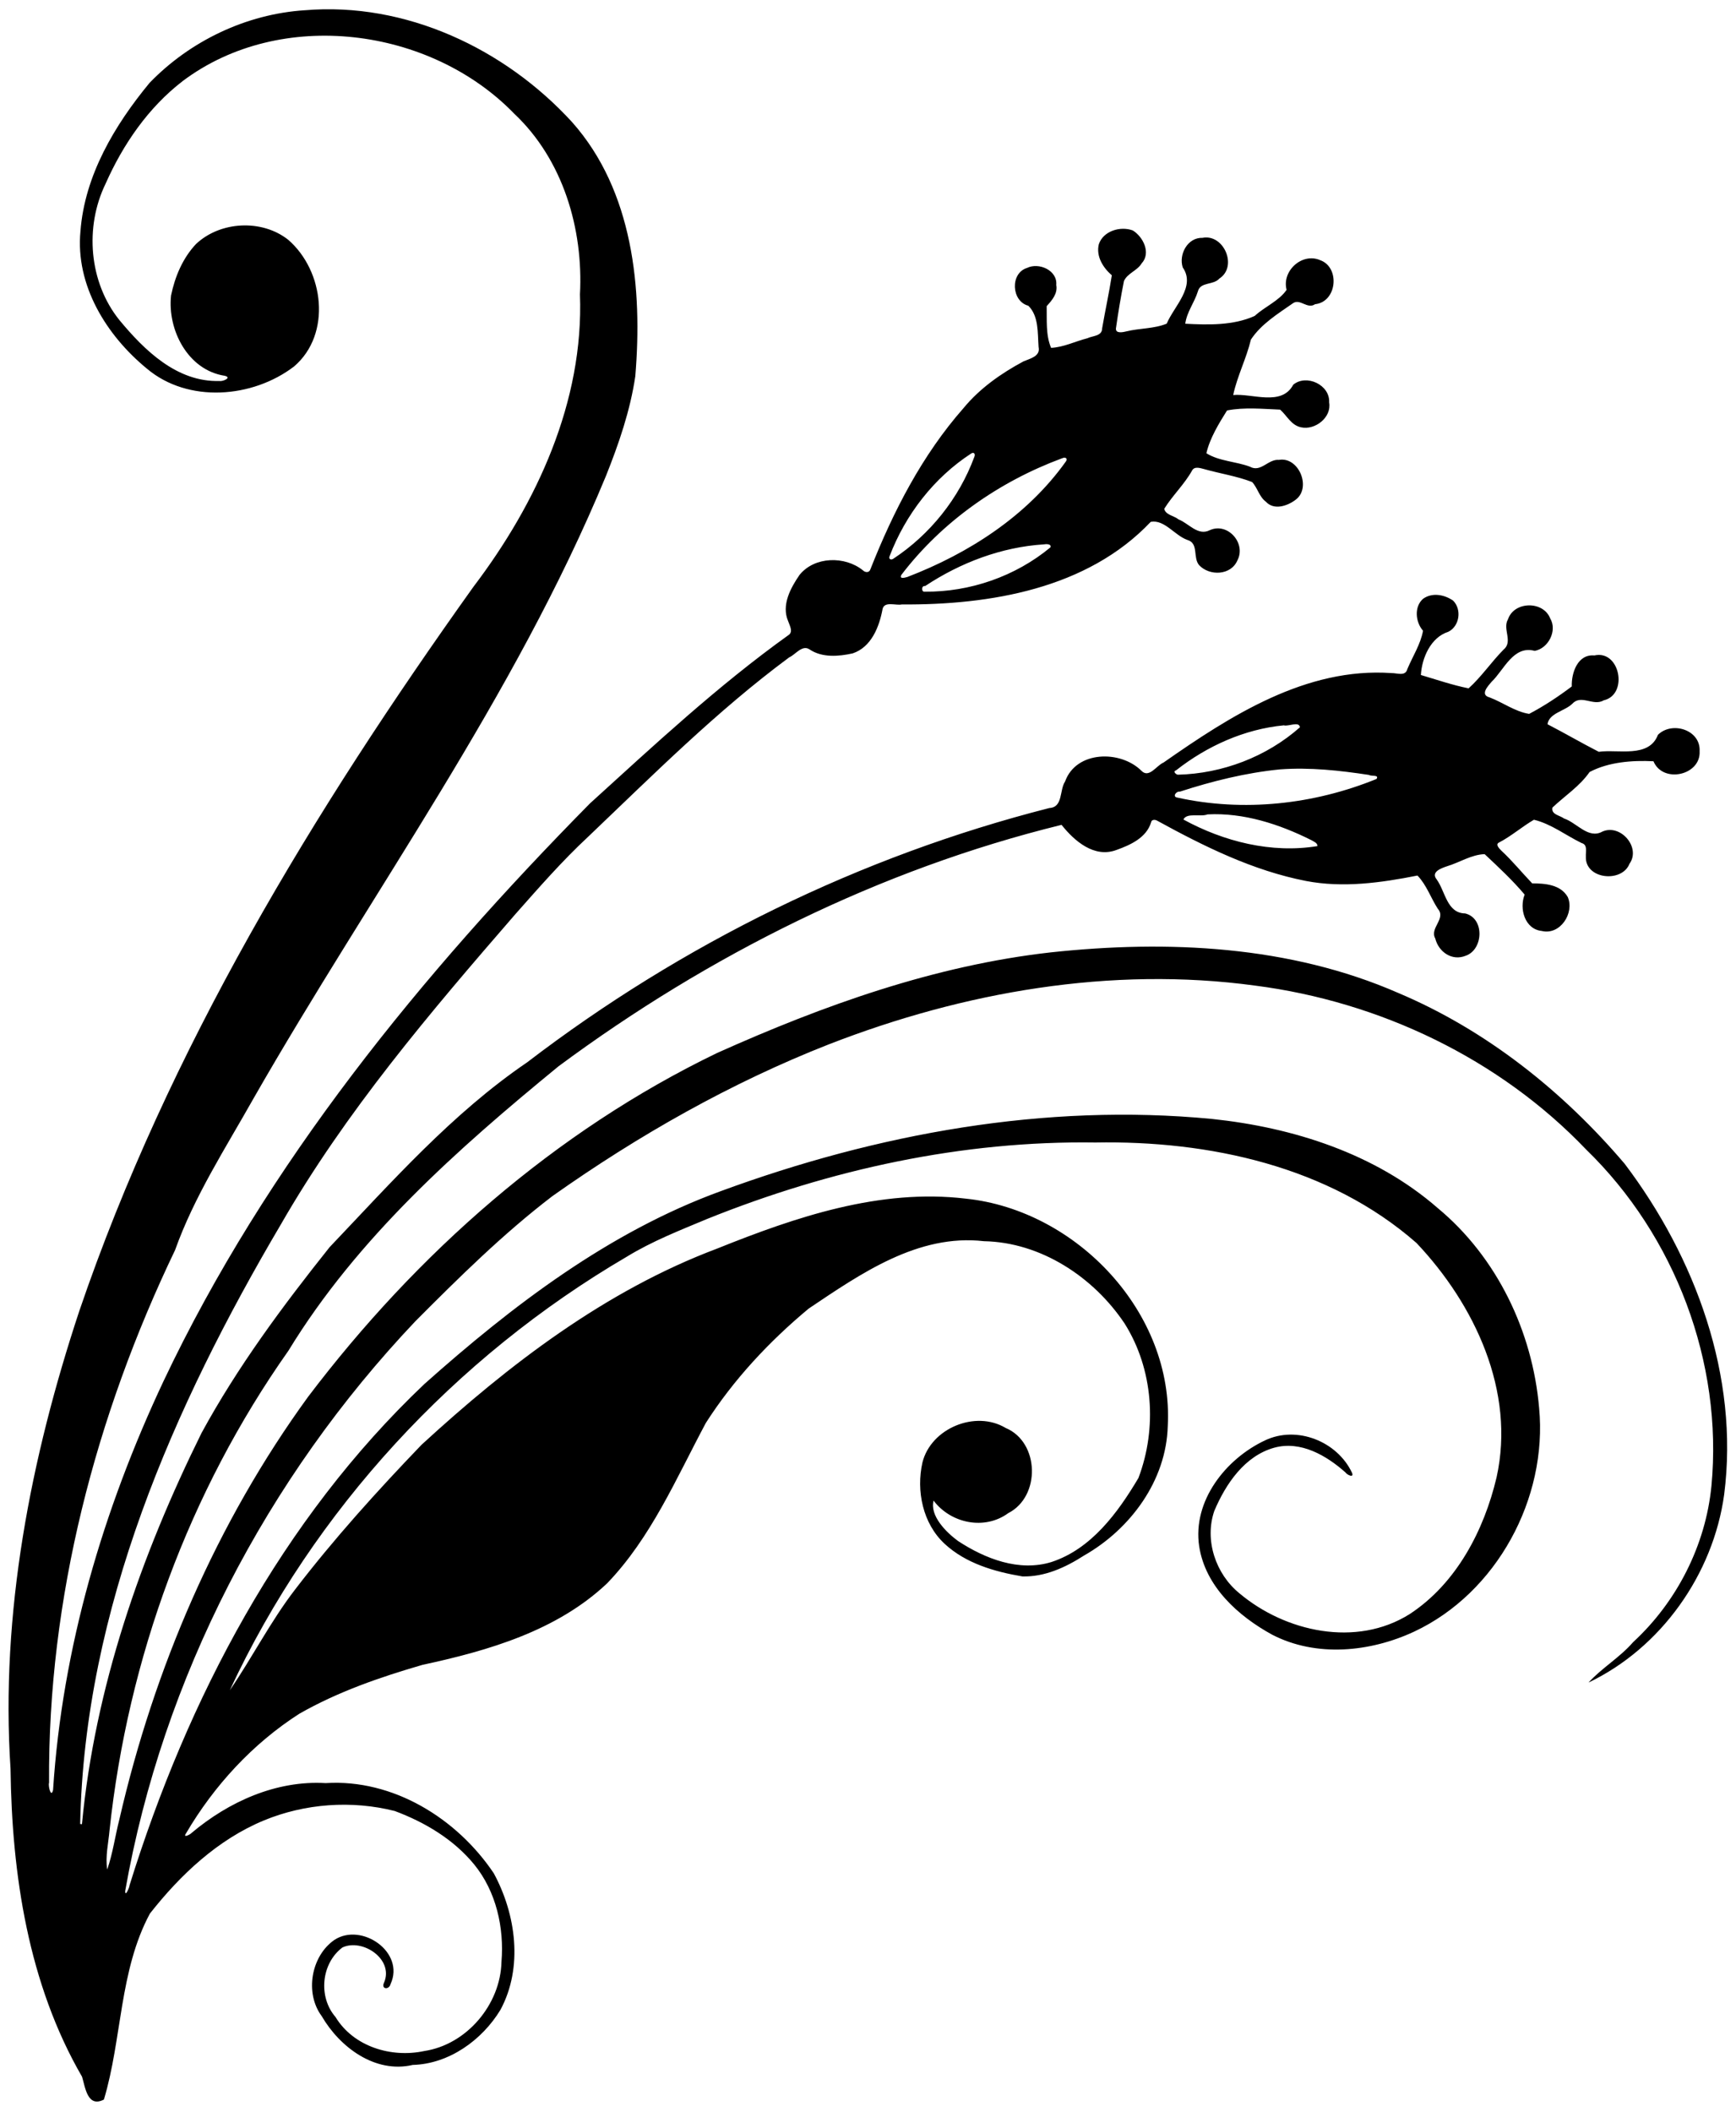 <?xml version="1.0" encoding="UTF-8" standalone="no"?>
<svg id="svg4593" xmlns:rdf="http://www.w3.org/1999/02/22-rdf-syntax-ns#" xmlns="http://www.w3.org/2000/svg" height="2159pt" width="1775pt" version="1.1" xmlns:cc="http://creativecommons.org/ns#" xmlns:dc="http://purl.org/dc/elements/1.1/" viewBox="0 0 1775 2159">
<path id="path4595" d="m311.53 10.49c103.09-8.77 204.82 39.24 273.51 114.47 62.29 70.12 71.98 170.12 64.54 259.62-5.19 35.21-16.86 69.05-30.01 101.99-93.58 226.35-239.35 424.99-360.43 636.53-28.5 50.6-60.55 100-80.14 154.9-81.29 169.4-130.11 356.1-128.83 544.6-1.14 2.6 1.94 16.1 4.08 7.4 9.35-145.1 51.17-286.7 112.89-417.9 105.55-222.9 263.93-416.18 436.14-590.82 65.48-59.49 130.48-120.06 202.47-171.7 5.75-3.32 1.72-9.86 0.13-14.49-7.14-16.48 2.44-34.06 11.72-47.48 15.39-18.84 46.12-19.39 64.55-4.68 2.34 2.47 6.65 2.92 7.81-0.96 23.37-59.15 52.96-116.78 95.23-164.78 16.61-20.16 38.41-35.49 61.31-47.75 6.4-2.81 17.6-5.02 15.4-14.76-1-14.08 0.3-31.69-10.5-42.13-17.3-4.54-18.8-33.22-1.3-38.63 12.1-5.95 31.3 2.44 29.9 17.4 1.7 8.76-4.4 15.72-9.8 21.65 0.3 14.08-1.1 29.41 4.5 42.65 12.9-0.61 24.7-6.68 37.1-9.81 5.2-2.59 15.1-2.02 15.1-10.13 3.1-18.09 7.1-36.16 9.9-54.24-8.9-7.68-16.3-19.31-13.3-31.71 4.5-13.61 22-18.83 34.7-14.15 10.6 6.43 18.9 23.08 9.1 33.68-4.5 7.54-14.5 10.01-18.1 18.04-3.2 16.07-5.9 32.29-8.2 48.51-0.4 5.67 7.7 3.69 10.8 2.95 13.4-3.32 28.3-2.58 41.1-7.88 7.5-17.77 30-37.95 16.4-57.49-4.3-13.3 5-30.76 20.2-30.24 21.9-4.28 36.3 29.42 17.2 41.66-5.9 6.9-19.4 3.1-21.9 13.06-3.5 11.35-11.4 21.18-12.9 33.08 23.4 1.23 49.1 1.94 71-7.97 10.2-9.45 24.9-15.34 32.6-26.68-5.1-19.38 15.9-38.34 34.3-30.33 20.6 7.32 17.4 42.66-5.2 45.04-7.9 5.43-15.4-6.13-22.6-0.99-15.4 10.79-32.5 21.18-43 37.17-4.6 19.34-14 37.34-18.1 56.65 19.6-1.83 49.5 11.85 61.4-10.55 13.4-11.15 37.7 0.13 36.7 18.04 2.8 15.37-14.4 28.72-28.7 25.52-10.2-2.09-14.4-11.93-21.4-18.08-17.8-0.72-36.7-2.61-54.3 0.85-8.4 13.43-17.6 28.41-21.1 43.74 12.9 8.18 30.2 8.34 44.5 13.76 11.2 6.19 18.6-7.96 29.6-6.97 20.4-3.58 33.6 28.44 17.2 40.71-8.4 6.43-22.2 11.17-30.6 1.95-6.8-5.06-8.4-14.18-14-20.04-15.8-6.09-32.7-8.59-48.9-13.18-3.8-0.94-9.9-3.23-12.4 1.37-7.9 14.19-20 25.48-28.5 39.2 1.3 6.28 10.2 7.15 14.6 10.83 10.5 4.02 19.8 17.26 32 11.01 18.3-8.3 37.4 13.44 28.2 30.91-6.6 15.44-28.4 16.2-39.1 4.91-6.7-7.73-0.1-22.51-12.2-25.89-12.9-4.63-23.3-21.01-37.3-18.44-64.9 68.54-164.3 85.03-254.6 84.46-5.83 1.36-17.8-3.69-19.62 4.76-3.37 18.14-11.43 38.84-30.53 45.25-14.33 3.19-31.21 4.58-44.02-4-7.56-5.27-14.5 5.31-20.85 8.04-73.94 54.75-139.15 120.08-205.58 183.39-26.65 24.76-50.54 52.19-74.63 79.38-86.85 100.13-173.53 201.93-239.75 317.23-109.83 186.2-200.65 393.2-205.05 612.7 0.45 0.1 1.36 0.2 1.81 0.2 13.28-139.9 60.26-274.5 122.26-399.9 36.85-67.7 82.96-129.8 130.97-190 63.5-66.7 125.35-136.8 202.03-189 158.19-121.1 340.67-210.71 533.86-259.94 14.2-0.79 10.2-18.24 16.1-27.1 11.3-31.6 56.6-32.36 78.1-10.96 7.8 8.02 15.5-5.57 22.5-8.39 68.5-47.9 145.9-97.65 233.3-91.5 5.7-0.11 14.1 3.66 16.1-4.19 5.4-12.94 13.5-25.27 16-39.1-7.8-8.86-9.3-24.71 0.2-32.79 9.4-6.57 21.8-4.1 30.6 2.02 9 9.09 6.6 26.15-5 31.86-18 5.7-27 26.81-28 44.15 15.7 4.64 32.4 10.4 48.8 13.64 13-11.67 23.2-26.87 35.6-39.44 10.3-8.33-1.3-21.21 4.7-31.19 6.2-18.48 36-19.04 43.1-0.92 7.5 12.53-1.8 30.71-15.8 33.25-21.9-5.92-31.3 19.43-44.1 31.61-3.6 4.21-12.2 13.31-2.1 15.94 13.6 5.13 26.1 14.61 40.5 16.87 15.2-7.97 29.9-17.71 43.6-28.06-0.5-13.98 6.1-33.27 23.1-31.68 26.3-6.01 34.9 40.05 9.6 45.86-10.7 6.45-23.1-6.54-32.3 3.65-7.6 7.36-23.8 9.53-25.2 20.84 17.6 9.08 34.8 19.15 52.4 28.15 19.7-2.81 51.3 6.77 60.5-17.37 14.4-14.27 43.8-5.09 42.6 16.79 1.4 24.61-37.5 33.39-47.2 10.25-21.5-1.07-45.7 0.65-65.3 10.99-10.1 14.61-25.3 24.32-38 36.37-1.5 7.14 7.6 7.89 11.9 11.17 12.9 4.16 24.8 21.4 39.2 13.35 18.6-8.22 39.6 16.27 27.7 32.92-7.9 19.92-45.8 15.78-44.6-7.55-0.3-4.77 2.1-11.9-4.4-13.65-16.2-7.89-31.1-19.59-48.7-23.82-12 6.99-22.9 16.57-35.4 23.14-4.7 1.95 0.2 6.56 2.2 8.58 11.2 10.37 20.8 22.28 31.4 33.31 13 0.11 29 1.06 36.4 14.04 7 16.27-7.7 39.2-26.6 34.64-17.4-1.82-23.2-22.86-17.5-37.18-12.4-14.71-26.8-28.11-40.9-41.34-13.5 0.4-25.6 8.52-38.4 12.35-5.6 1.9-16.9 5.69-10.7 13.4 9 12.4 10.4 34.56 29.2 34.85 20.1 4.92 18.6 36.87 0.7 43.18-14.2 5.88-27.9-3.88-31.3-17.6-6-10.74 11.5-20.26 2.6-30.37-7.2-11.14-11.5-24.38-20.8-33.95-37.3 7.42-76.1 12.81-113.9 5.56-54.3-10.57-104.3-35.35-152.4-61.74-2.5-1.35-5.7-0.99-6.1 1.96-4.8 15.57-21 22.92-35.2 28.01-22.8 8.7-43.2-9.14-56.3-25.61-186.01 45.68-360.67 132.98-514.34 246.84-103.49 84.8-205.84 175.5-276.18 290.8-101.68 144.1-164.14 315-182.86 490.1-1.18 13.4-4.48 26.8-2.4 40.2 5.77-16.6 8.07-34.2 12.43-51.2 35.56-154.6 99.4-303.4 192.94-432 110.81-146.3 252.41-271.6 418.38-351.6 108.64-48.7 222.3-89.44 341.23-102.8 119.2-12.79 244.1-7.05 355.3 41.6 89.9 38 168.3 100.5 231.3 174.6 72.3 95.6 117.2 217.2 101.7 338.1-11.2 81.5-64.5 156.8-138.7 192.2 13.8-15.1 32.1-25.7 45.6-41.3 44.8-41.3 74.2-99.1 80.1-159.8 11.9-126.2-37.3-255.7-128.1-343.8-88.8-93-211.3-151.2-338.4-167.6-147.4-20.04-298.04 6.4-435.83 60-100.38 39.4-194.79 93-282.75 155.2-50.34 38.5-95.48 83.1-140.09 127.9-151.98 160.3-258.36 364.5-296.71 582.4-0.21 7.1 4.42-3.7 4.45-5.8 59.34-190.7 155.29-373.8 301.45-512.4 90.03-80.2 188.56-155.4 302.84-197.1 159.89-58.8 331.84-90.3 502.34-73.9 83.1 8.7 167 35.4 230.9 91.1 60.7 50.3 97 126.4 103.7 204.4 8.8 92.4-43.3 189-127.7 228.6-45 21-100.1 26.5-145.2 3.2-34.9-19.1-68.4-49.3-74.7-90.5-6.9-46.4 27.3-89.4 67.4-108.2 32.6-15.5 73.9 1.1 88.9 33.2 2.3 5.7-5.2 2-6.7-0.4-19.4-17.3-45.8-32.7-72.8-25.3-30.3 8.4-49.6 37-61.3 64.6-10.3 29.9 1.4 64.5 25.6 84.2 47 39.6 119.5 55.6 174 21.4 47.8-31.2 76.2-85.6 89-139.9 19.5-88-22.4-176.7-81.9-239.6-89.4-78.4-212.1-104.8-328.3-102.7-135.97-2-271.07 27.5-396.86 78.1-28 11.7-56.39 22.8-82.33 38.7-175.43 102.6-320.02 258.9-405.85 443.2 22.97-33.5 41.55-70.2 66.45-102.6 39.98-52.2 84.1-101 129.62-148.4 89.26-82 187.98-157.6 302.33-200.6 80.41-32.3 166.32-61.5 254.2-51 113.24 11.8 212.74 116.6 206.44 232.5-1.5 55.8-38.2 105.4-85.7 132.4-18.8 12.1-40.1 21.9-62.9 21.3-28.5-4.8-57.95-13.3-79.61-33.4-22.32-20.7-29.14-54.1-22.62-83.1 8.7-34.9 54.16-53.8 85.03-35.3 34.8 14.5 36 70.2 2.7 87.1-24.1 17.7-58.66 10.6-76.35-12.8-3.98 15.4 12.5 32.1 25.02 41.3 27.63 18.1 62.33 31.7 95.43 21.5 40.8-13.3 68-50.5 89-85.9 19.4-51 15.2-111.4-14.1-157.9-31.7-47.5-85.6-83.1-143.8-84.2-67.42-7.8-126.23 33.3-179.26 68.9-40.39 33.6-76.8 72.6-105.14 116.9-30.22 56.5-56 117.3-100.97 164-51.35 48.5-121.37 68.8-188.74 83.3-43.4 12.6-86.58 27.5-125.96 50-47.72 30.6-87.18 73.5-115.77 122.2-3.81 5.5 4.65 1 5.56-0.3 38.01-32 86.6-54 137.16-51 69.05-4.4 134.33 36.2 171.91 92.2 22.75 42 30.17 96.3 6.79 139.6-18.8 31-52.64 55.3-89.64 56.3-38.52 9-74.61-18.1-93.11-49.9-17.56-23.6-10.84-61.6 13.13-78 27.73-18 72.3 12.6 57.29 45.2-1.48 6.3-10.06 5.4-6.63-1.5 10.18-23.9-22.02-45.4-42.56-35.9-21.69 16.3-24.99 50.5-7.12 71.1 18.45 30.4 57.14 42 90.73 34.8 43.52-6.6 77.97-47.6 78.98-91.2 2.87-34.9-5.41-71.9-27.87-99.5-21.03-25.7-50.44-43.2-81.28-54.7-43.96-11.1-91.7-7.7-133.65 9.6-47.17 19.5-85.52 55.6-116.69 95.3-31.38 58.4-28.35 127.9-47.01 190.1-16.86 8.7-19.07-12.6-22.34-23.3-54.96-94.9-71.78-206.6-73.13-314.8-10.45-159 20.52-317.7 70.36-468.2 91.14-267.3 239.43-511.26 402.86-740.1 64.91-85.47 113.03-189.57 109-298.98 3.57-67.08-17.41-137.89-67.22-184.8-85.75-88.5-238.76-108.63-338.93-33.37-35.24 27.13-61.03 64.69-78.93 105.07-21.45 44.16-16.98 100.48 14.03 139.13 25.7 31.08 59.04 63.77 102.48 62.44 3.52 0.74 13.04-3.56 5.26-5.33-37.62-5.81-58.59-46.9-54.79-82.06 3.96-19.25 11.92-38.22 25.55-52.65 24.85-23.42 67.48-25.57 94.33-4.24 36.46 31.63 44.59 96.37 5.88 129.45-42.33 32.37-108.36 37.79-150.5 2.18-41.31-33.91-73.17-85.15-67.89-140.46 4.32-57.05 34.93-108.35 70.57-151.54 41.43-42.97 98.98-70.47 158.69-74.35m681.94 452.84c-38.39 24.8-67.61 62.67-83.87 105.23-1.37 2.8 1.27 4.27 3.61 2.77 37.69-24.8 67.33-61.79 82.97-104.15 1.13-2.38 0.3-5.15-2.71-3.85m92.13 5.31c-64 23.75-122.44 64.58-163.98 119.08-2.26 4.57 3.26 2.9 6.08 2.16 62.8-24.12 122.1-62.24 161.7-117.52 2.5-2.93 0.9-5.88-3.8-3.72m-18.3 87.88c-43.4 2.77-85.26 18.69-121.36 42.58-4.13-0.6-3.91 6.25-0.65 5.79 46.38 0.47 92.91-15.62 128.71-45.29 1.3-3.82-4.7-3.44-6.7-3.08m245.4 185.01c-40.3 3.86-78.6 21.15-110.3 46.07-3.6 1.01 0.1 4.31 2 4.39 45.4-1.11 90.6-18.29 124.7-48.44-0.6-6.56-12.1-0.55-16.4-2.02m-4.1 45.04c-34.8 3.47-69 11.96-102.2 22.74-3.8-0.63-8 5.2-2.7 6.06 67.8 14.96 139.7 7.08 203.7-19.01 3.2-4.58-5.8-2.56-7.6-4.13-30.1-4.58-60.7-7.94-91.2-5.66m-73.9 46c-7.3 2.89-21.2-2.12-24.7 5.24 41.2 22.52 90 34.92 137.1 27.15-0.1-3.36-3.9-4.6-6.2-6.02-32.8-16.41-69.3-28.28-106.2-26.37z"/>
</svg>
